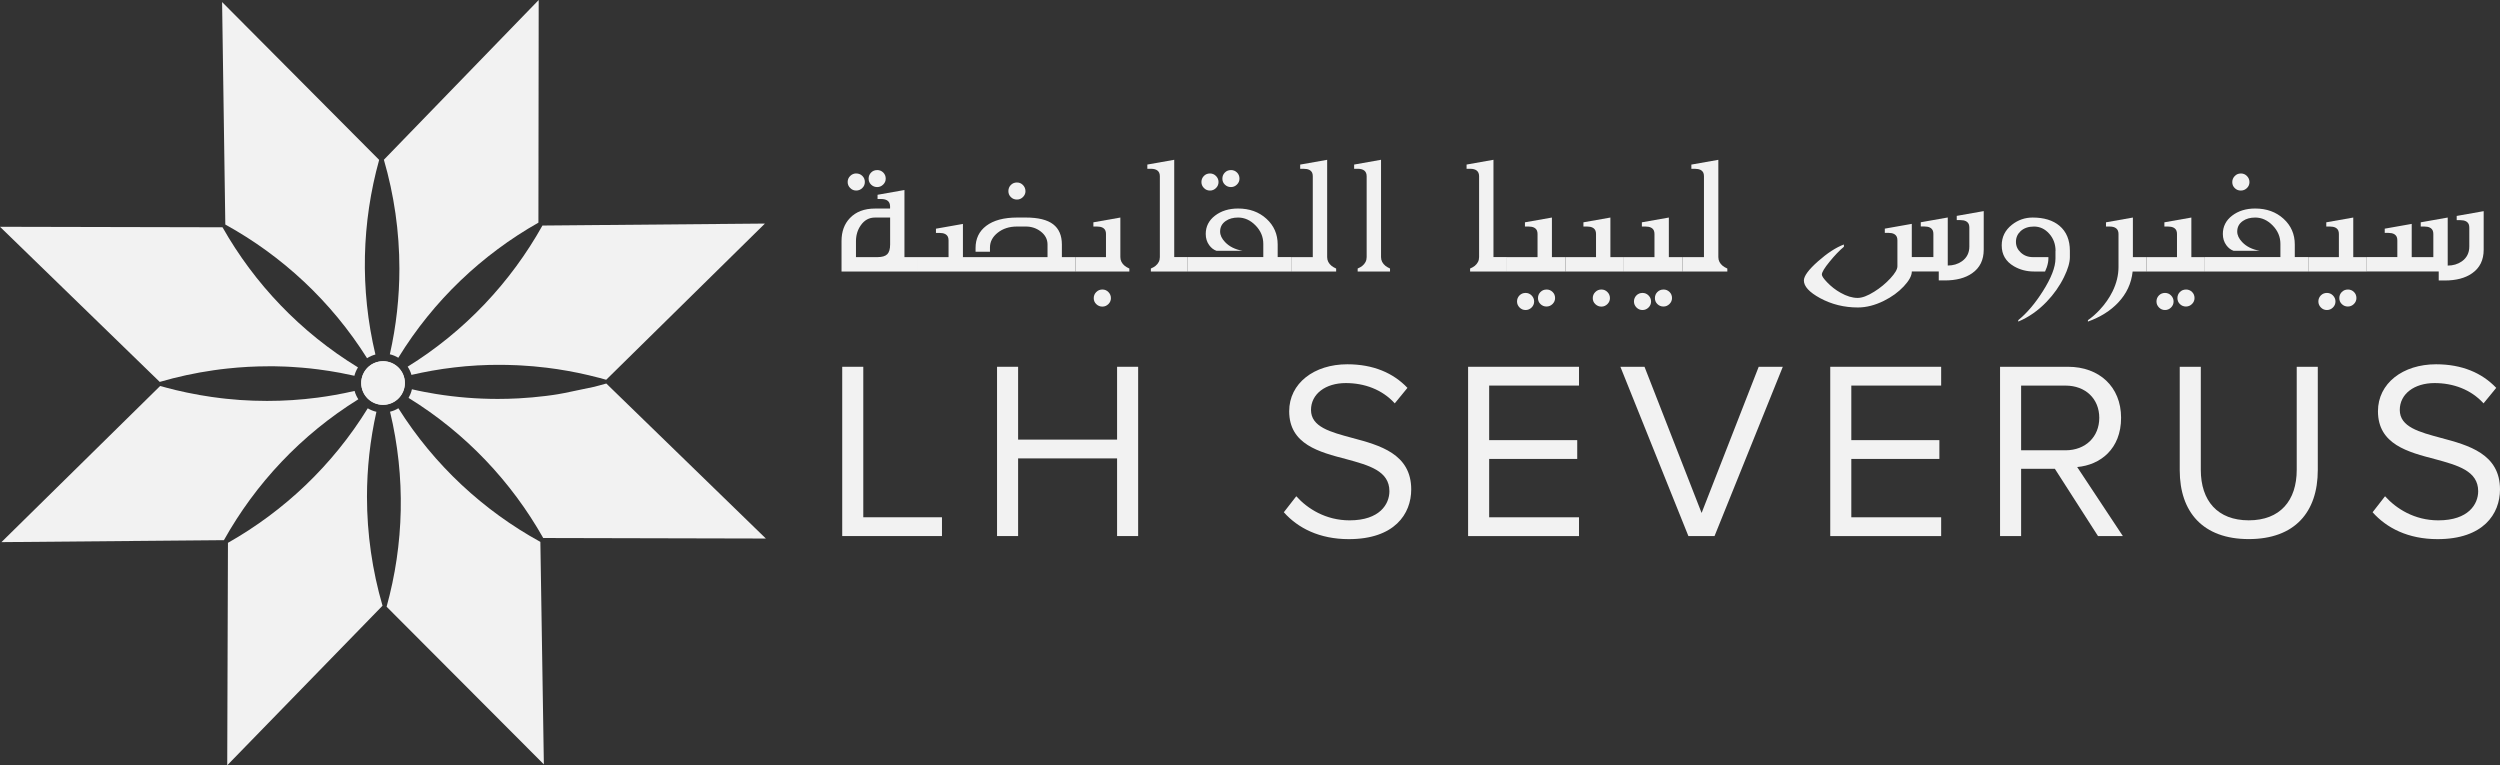 <?xml version="1.0" encoding="UTF-8"?><svg id="Layer_2" xmlns="http://www.w3.org/2000/svg" viewBox="0 0 900.74 275.73"><rect x="0" y="0" width="900.74" height="275.73" fill="#333333" stroke="none"/><defs><style>.cls-1{fill:#f2f2f2;stroke-width:0px;}</style></defs><g id="Layer_1-2"><path class="cls-1" d="m275.94,194.03l-80.22-.19c-11.42-20.23-27.89-37.77-48.52-50.48.25-.43.47-.88.66-1.35.24-.58.42-1.17.55-1.76,1.52.36,3.04.68,4.56.97,1.36.26,2.71.5,4.06.72,7.45,1.2,14.91,1.79,22.31,1.79,2.5,0,5-.07,7.48-.2,3.31-.18,6.6-.47,9.88-.88.82-.1,1.64-.21,2.46-.33,2.14-.3,4.28-.66,15.02-2.98,1.43-.36,2.85-.75,4.26-1.16h.01l57.49,55.85Z"/><path class="cls-1" d="m275.59,80.56l-57.18,56.27h0c-.78-.23-1.56-.45-2.34-.65-1.37-.37-2.75-.71-4.14-1.03-4.91-1.15-9.89-2.04-14.93-2.66-1.61-.2-3.22-.37-4.84-.51h-.01c-1.37-.12-2.75-.21-4.12-.29-.53-.03-1.07-.06-1.6-.09-1.21-.05-2.43-.09-3.65-.12-.63-.01-1.26-.01-1.89-.02-.7,0-1.4,0-2.1,0-.87,0-1.75.01-2.63.03-1.41.04-2.82.09-4.23.17-.07.01-.15.02-.23.02-2.66.15-5.32.38-7.99.7-1.36.16-2.71.34-4.06.53-1.36.2-2.71.42-4.06.66-2.45.44-4.9.94-7.35,1.5-.29-1.05-.75-2.05-1.36-2.96,20.69-12.81,37.18-30.48,48.56-50.85h0s80.16-.71,80.16-.71Z"/><path class="cls-1" d="m195.95,275.4l-56.66-56.8h0c6.23-22.47,6.93-46.6,1.24-70.26,1.06-.25,2.07-.67,3-1.25,12.96,20.58,30.73,36.93,51.16,48.15h0s1.26,80.16,1.26,80.16Z"/><path class="cls-1" d="m194.09,0l-.1,80.22h0c-20.25,11.47-37.79,27.99-50.48,48.68-.47-.29-.97-.54-1.49-.75-.51-.21-1.04-.38-1.56-.5,2.32-10.27,3.44-20.6,3.44-30.84,0-13.38-1.91-26.59-5.59-39.25L194.09,0Z"/><path class="cls-1" d="m137.82,218.24l-55.95,57.49.26-80.15h0c20.19-11.43,37.68-27.88,50.37-48.47.47.29.97.54,1.49.75.54.22,1.08.39,1.63.51-2.29,10.19-3.4,20.45-3.4,30.62,0,13.38,1.92,26.59,5.6,39.25Z"/><path class="cls-1" d="m128.98,132.37c-.32.51-.6,1.05-.83,1.62-.19.46-.34.93-.46,1.4-1.71-.39-3.41-.74-5.12-1.06-1.32-.25-2.63-.48-3.95-.68-1.32-.21-2.63-.4-3.95-.56-1.97-.26-3.95-.47-5.92-.63-1.32-.11-2.63-.21-3.94-.28-.66-.04-1.32-.07-1.98-.1-1.31-.05-2.62-.09-3.92-.11-.66,0-1.32,0-1.97,0-5.04,0-10.05.27-15.02.81-1.66.17-3.31.38-4.95.62-6.58.94-13.07,2.35-19.42,4.2L0,81.71l80.15.18h.02c11.49,20.28,28.06,37.8,48.81,50.48Z"/><path class="cls-1" d="m129.11,143.85c-20.64,12.82-37.07,30.44-48.43,50.77h-.01s-80.15.71-80.15.71l57.18-56.26h.01c.78.22,1.55.43,2.34.64,1.08.29,2.17.57,3.26.83,1.09.26,2.19.51,3.29.74.31.08.62.14.93.2,2.89.61,5.8,1.12,8.73,1.54,1.17.17,2.34.33,3.52.46.59.07,1.18.14,1.77.2,1.62.17,3.24.31,4.87.43,3.25.22,6.52.34,9.8.34,6.06,0,12.15-.39,18.24-1.19,2.03-.27,4.06-.58,6.09-.94,2.4-.42,4.81-.91,7.21-1.47.28,1.06.74,2.08,1.35,3Z"/><path class="cls-1" d="m135.26,127.73c-1.06.28-2.08.73-3.01,1.33-12.93-20.57-30.66-36.91-51.05-48.15l-.02-.02L80.02.74l56.59,56.87c-6.24,22.42-6.98,46.5-1.35,70.12Z"/><circle class="cls-1" cx="138.01" cy="138" r="7.86"/><path class="cls-1" d="m138.01,131.67h0c.82,0,1.62.16,2.38.47,3.23,1.32,4.79,5.02,3.48,8.25-.98,2.4-3.28,3.95-5.87,3.95-.82,0-1.62-.16-2.38-.47-1.57-.64-2.79-1.85-3.45-3.41-.66-1.56-.67-3.28-.03-4.85.98-2.4,3.28-3.95,5.87-3.95m0-1.52c-3.1,0-6.04,1.85-7.28,4.9-1.64,4.02.3,8.6,4.32,10.24.97.39,1.97.58,2.96.58,3.1,0,6.04-1.85,7.28-4.9,1.64-4.02-.3-8.6-4.32-10.24-.97-.39-1.97-.58-2.96-.58h0Z"/><path class="cls-1" d="m325.89,92.64h4.86v5.19h-27.55v-10.99c0-3.39,1-6.15,3.01-8.26,2.18-2.29,5.21-3.44,9.07-3.44h5.41v-.75c0-.91-.28-1.58-.83-2.03-.55-.44-1.34-.66-2.38-.66h-1.3v-1.52l9.69-1.72v24.18Zm-17.4-30.14c.86,0,1.6.29,2.2.87.6.58.91,1.32.91,2.2s-.3,1.57-.91,2.17-1.34.91-2.2.91-1.57-.3-2.17-.91c-.61-.6-.91-1.33-.91-2.17s.3-1.57.91-2.17,1.33-.91,2.17-.91Zm-.1,30.14h7.78c1.64,0,2.81-.35,3.5-1.04.69-.69,1.04-1.86,1.04-3.5v-9.72h-5.44c-2.14,0-3.86.94-5.15,2.82-1.15,1.64-1.72,3.55-1.72,5.74v5.7Zm7.65-31.37c.86,0,1.59.3,2.19.89.59.59.89,1.32.89,2.19s-.3,1.53-.91,2.14-1.33.91-2.17.91-1.57-.29-2.17-.87c-.61-.58-.91-1.31-.91-2.17s.3-1.59.89-2.19,1.32-.89,2.19-.89Z"/><path class="cls-1" d="m346.96,92.64h30.46v-4.54c0-1.9-.84-3.49-2.53-4.76-1.53-1.14-3.28-1.72-5.25-1.72h-3.24c-2.74,0-5.05.74-6.92,2.22-1.87,1.48-2.8,3.26-2.8,5.33v1.52h-5.19v-1.33c0-3.37,1.27-6.03,3.82-7.97,2.64-2.01,6.36-3.01,11.18-3.01h3.14c4.43,0,7.7.81,9.8,2.41,2.11,1.61,3.16,4.05,3.16,7.31v4.54h4.86v5.19h-56.71v-5.19h11.02v-6.03c0-.45-.06-.84-.19-1.17-.41-1.01-1.43-1.52-3.05-1.52h-1.3v-1.52l9.72-1.72v11.96Zm22.52-23.79c0,.82-.3,1.53-.91,2.14s-1.33.91-2.17.91-1.57-.29-2.17-.87c-.61-.58-.91-1.31-.91-2.17s.29-1.6.87-2.2c.58-.6,1.32-.91,2.2-.91s1.57.3,2.17.91c.6.61.91,1.34.91,2.2Z"/><path class="cls-1" d="m398.48,92.64v-8.33c0-.45-.06-.84-.19-1.17-.41-1.01-1.43-1.52-3.05-1.52h-1.3v-1.52l9.72-1.72v14.26c0,1.25.54,2.31,1.62,3.18.35.28.89.59,1.62.94v1.07h-19.44v-5.19h11.02Zm-1.3,11.67c.84,0,1.57.3,2.17.91.6.6.91,1.34.91,2.2,0,.82-.3,1.53-.91,2.14-.61.6-1.33.91-2.17.91s-1.57-.3-2.19-.89c-.62-.59-.92-1.31-.92-2.16s.3-1.6.91-2.2c.6-.61,1.34-.91,2.2-.91Z"/><path class="cls-1" d="m427.94,97.82h-13.29v-1.07c.73-.32,1.27-.63,1.62-.91,1.08-.86,1.62-1.93,1.62-3.21v-29.13c0-.91-.28-1.58-.83-2.03-.55-.44-1.34-.66-2.38-.66h-1.3v-1.52l9.69-1.72v35.06h4.86v5.19Z"/><path class="cls-1" d="m465.21,97.82h-37.27v-5.19h27.22v-4.76c0-2.53-.93-4.74-2.79-6.64-1.86-1.9-3.95-2.85-6.29-2.85-1.77,0-3.25.41-4.44,1.23-1.36.93-2.04,2.2-2.04,3.82,0,1.28.59,2.54,1.78,3.79,1.51,1.6,3.61,2.65,6.29,3.14h-9.4c-1.02-.37-1.88-1.04-2.59-2.01-.84-1.14-1.26-2.5-1.26-4.05,0-2.7,1.12-4.9,3.35-6.61,2.24-1.71,5.01-2.56,8.31-2.56,4.1,0,7.51,1.23,10.21,3.69,2.7,2.46,4.05,5.55,4.05,9.27v4.54h4.86v5.19Zm-29.26-35.32c.84,0,1.57.3,2.17.91.6.61.91,1.33.91,2.17s-.3,1.57-.91,2.17-1.33.91-2.17.91-1.57-.3-2.17-.91c-.61-.6-.91-1.33-.91-2.17s.3-1.59.89-2.19,1.32-.89,2.19-.89Zm7.55-1.23c.86,0,1.59.3,2.19.89.59.59.89,1.32.89,2.19s-.3,1.53-.91,2.14-1.33.91-2.17.91-1.57-.29-2.17-.87c-.61-.58-.91-1.31-.91-2.17s.3-1.59.89-2.19,1.32-.89,2.19-.89Z"/><path class="cls-1" d="m472.99,92.64v-29.13c0-.45-.06-.84-.19-1.17-.41-1.01-1.43-1.52-3.05-1.52h-1.3v-1.52l9.72-1.72v35.06c0,1.25.54,2.31,1.62,3.18.35.28.89.59,1.62.94v1.07h-16.2v-5.19h7.78Z"/><path class="cls-1" d="m500.83,97.82h-11.67v-1.07c.73-.32,1.27-.63,1.62-.91,1.08-.86,1.62-1.93,1.62-3.21v-29.13c0-.91-.28-1.58-.83-2.03-.55-.44-1.34-.66-2.38-.66h-1.3v-1.52l9.69-1.72v35.06c0,1.25.54,2.31,1.62,3.18.35.28.89.59,1.62.94v1.07Z"/><path class="cls-1" d="m542.96,97.82h-13.29v-1.07c.73-.32,1.27-.63,1.62-.91,1.08-.86,1.62-1.93,1.62-3.21v-29.13c0-.91-.28-1.58-.83-2.03-.55-.44-1.34-.66-2.38-.66h-1.3v-1.52l9.69-1.72v35.06h4.86v5.19Z"/><path class="cls-1" d="m553.97,92.64v-8.33c0-.45-.06-.84-.19-1.17-.41-1.01-1.43-1.52-3.05-1.52h-1.3v-1.52l9.72-1.72v14.26h4.86v5.19h-21.06v-5.19h11.02Zm-4.31,12.9c.84,0,1.57.3,2.17.91s.91,1.33.91,2.17-.3,1.57-.91,2.17c-.61.6-1.33.91-2.17.91s-1.57-.3-2.17-.91-.91-1.33-.91-2.17.3-1.59.89-2.19c.59-.59,1.32-.89,2.19-.89Zm7.55-1.23c.86,0,1.59.3,2.19.89s.89,1.32.89,2.19c0,.82-.3,1.53-.91,2.14-.61.6-1.33.91-2.17.91s-1.57-.29-2.17-.87c-.61-.58-.91-1.31-.91-2.17s.3-1.59.89-2.19c.59-.59,1.32-.89,2.19-.89Z"/><path class="cls-1" d="m575.04,92.64v-8.33c0-.45-.06-.84-.19-1.17-.41-1.01-1.43-1.52-3.05-1.52h-1.3v-1.52l9.72-1.72v14.26h4.86v5.19h-21.06v-5.19h11.02Zm1.94,11.67c.84,0,1.57.3,2.17.91.6.6.91,1.34.91,2.2,0,.82-.3,1.53-.91,2.14-.61.6-1.33.91-2.17.91s-1.57-.3-2.19-.89c-.62-.59-.92-1.31-.92-2.16s.3-1.6.91-2.2c.6-.61,1.34-.91,2.2-.91Z"/><path class="cls-1" d="m596.1,92.64v-8.33c0-.45-.06-.84-.19-1.17-.41-1.01-1.43-1.52-3.05-1.52h-1.3v-1.52l9.72-1.72v14.26h4.86v5.19h-21.06v-5.19h11.02Zm-4.31,12.9c.84,0,1.57.3,2.17.91s.91,1.33.91,2.17-.3,1.57-.91,2.17c-.61.6-1.33.91-2.17.91s-1.57-.3-2.17-.91-.91-1.33-.91-2.17.3-1.59.89-2.19c.59-.59,1.32-.89,2.19-.89Zm7.55-1.23c.86,0,1.59.3,2.19.89s.89,1.32.89,2.19c0,.82-.3,1.53-.91,2.14-.61.6-1.33.91-2.17.91s-1.57-.29-2.17-.87c-.61-.58-.91-1.31-.91-2.17s.3-1.59.89-2.19c.59-.59,1.32-.89,2.19-.89Z"/><path class="cls-1" d="m613.93,92.64v-29.13c0-.45-.06-.84-.19-1.17-.41-1.01-1.43-1.52-3.05-1.52h-1.3v-1.52l9.72-1.72v35.06c0,1.25.54,2.31,1.62,3.18.35.28.89.59,1.62.94v1.07h-16.2v-5.19h7.78Z"/><path class="cls-1" d="m688.82,97.82c0,1.51-.97,3.3-2.9,5.36-1.93,2.06-4.32,3.8-7.15,5.2-3.22,1.6-6.35,2.4-9.4,2.4-4.93,0-9.46-1.12-13.61-3.37-3.89-2.12-5.83-4.24-5.83-6.35,0-1.6,1.69-3.89,5.07-6.89,3.38-2.99,6.5-5.02,9.35-6.08v.81c-1.62,1.36-3.32,3.13-5.09,5.31-1.9,2.31-2.85,3.88-2.85,4.7,0,.56.64,1.5,1.91,2.82,1.43,1.49,3.02,2.73,4.8,3.73,2.2,1.25,4.27,1.88,6.19,1.88,1.6,0,3.59-.75,5.96-2.24,2.18-1.36,4.12-2.96,5.82-4.8,1.7-1.84,2.54-3.28,2.54-4.34v-9.37c0-.45-.06-.84-.19-1.17-.41-1.01-1.43-1.52-3.05-1.52h-1.3v-1.52l9.72-1.72v11.96h7.78v-8.33c0-.45-.06-.84-.19-1.17-.41-1.01-1.43-1.52-3.05-1.52h-1.3v-1.52l9.72-1.72v17.31c1.94,0,3.64-.51,5.09-1.52,1.79-1.27,2.69-3.06,2.69-5.35v-6.81c0-.45-.06-.84-.19-1.17-.41-1.01-1.43-1.52-3.05-1.52h-1.3v-1.52l9.72-1.72v13.9c0,3.72-1.39,6.55-4.18,8.49-2.46,1.73-5.74,2.59-9.82,2.59h-2.2v-3.24h-9.72Z"/><path class="cls-1" d="m740.61,90.4c0-2.44-.77-4.51-2.3-6.22-1.53-1.71-3.36-2.56-5.48-2.56-1.99,0-3.59.55-4.8,1.65-1.12,1.04-1.69,2.32-1.69,3.86s.58,2.78,1.75,3.87c1.17,1.09,2.62,1.64,4.37,1.64h5.57v.52c0,.93-.19,1.98-.58,3.14-.13.39-.34.9-.62,1.52h-4.02c-2.64,0-5.03-.63-7.19-1.88-2.94-1.71-4.41-4.21-4.41-7.52,0-3.02,1.23-5.51,3.69-7.45,2.2-1.73,4.69-2.59,7.45-2.59,4.1,0,7.33.99,9.69,2.98,2.48,2.1,3.73,5.1,3.73,9.01v2.27c0,1.92-.7,4.32-2.11,7.19-1.58,3.22-3.66,6.18-6.25,8.88-3.07,3.2-6.48,5.58-10.24,7.16v-.52c3.07-2.49,6.01-5.93,8.81-10.34,3.07-4.82,4.6-8.77,4.6-11.86v-2.75Z"/><path class="cls-1" d="m768.38,97.82c-.45,4.28-2.19,8.01-5.22,11.21-2.77,2.94-6.4,5.22-10.89,6.84v-.52c1.45-.99,2.88-2.26,4.31-3.79,1.9-2.05,3.42-4.25,4.57-6.58,1.43-2.92,2.14-5.86,2.14-8.81v-11.86c0-.91-.28-1.58-.83-2.03-.55-.44-1.34-.66-2.38-.66h-1.3v-1.52l9.69-1.72v14.26h4.86v5.19h-4.96Z"/><path class="cls-1" d="m784.36,92.64v-8.33c0-.45-.06-.84-.19-1.17-.41-1.01-1.43-1.52-3.05-1.52h-1.3v-1.52l9.72-1.72v14.26h4.86v5.19h-21.06v-5.19h11.02Zm-4.31,12.9c.84,0,1.57.3,2.17.91s.91,1.33.91,2.17-.3,1.57-.91,2.17c-.61.6-1.33.91-2.17.91s-1.57-.3-2.17-.91-.91-1.33-.91-2.17.3-1.59.89-2.19c.59-.59,1.32-.89,2.19-.89Zm7.55-1.23c.86,0,1.59.3,2.19.89s.89,1.32.89,2.19c0,.82-.3,1.53-.91,2.14-.61.6-1.33.91-2.17.91s-1.57-.29-2.17-.87c-.61-.58-.91-1.31-.91-2.17s.3-1.59.89-2.19c.59-.59,1.32-.89,2.19-.89Z"/><path class="cls-1" d="m831.67,97.82h-37.27v-5.19h27.22v-4.76c0-2.53-.93-4.74-2.79-6.64-1.86-1.9-3.95-2.85-6.29-2.85-1.77,0-3.25.41-4.44,1.23-1.36.93-2.04,2.2-2.04,3.82,0,1.28.59,2.54,1.78,3.79,1.51,1.6,3.61,2.65,6.29,3.14h-9.4c-1.02-.37-1.88-1.04-2.59-2.01-.84-1.14-1.26-2.5-1.26-4.05,0-2.7,1.12-4.9,3.35-6.61,2.24-1.71,5.01-2.56,8.31-2.56,4.1,0,7.51,1.23,10.21,3.69,2.7,2.46,4.05,5.55,4.05,9.27v4.54h4.86v5.19Zm-24.31-35.32c.86,0,1.6.3,2.2.91.6.61.91,1.34.91,2.2s-.31,1.56-.92,2.16c-.62.59-1.34.89-2.19.89s-1.57-.29-2.17-.87c-.61-.58-.91-1.31-.91-2.17s.3-1.57.89-2.19c.59-.62,1.32-.92,2.19-.92Z"/><path class="cls-1" d="m842.69,92.64v-8.33c0-.45-.06-.84-.19-1.17-.41-1.01-1.43-1.52-3.05-1.52h-1.3v-1.52l9.72-1.72v14.26h4.86v5.19h-21.06v-5.19h11.02Zm-4.31,12.9c.84,0,1.57.3,2.17.91s.91,1.33.91,2.17-.3,1.57-.91,2.17c-.61.6-1.33.91-2.17.91s-1.57-.3-2.17-.91-.91-1.33-.91-2.17.3-1.59.89-2.19c.59-.59,1.32-.89,2.19-.89Zm7.55-1.23c.86,0,1.59.3,2.19.89s.89,1.32.89,2.19c0,.82-.3,1.53-.91,2.14-.61.6-1.33.91-2.17.91s-1.57-.29-2.17-.87c-.61-.58-.91-1.31-.91-2.17s.3-1.59.89-2.19c.59-.59,1.32-.89,2.19-.89Z"/><path class="cls-1" d="m868.94,92.64h7.78v-8.33c0-.45-.06-.84-.19-1.17-.41-1.01-1.43-1.52-3.05-1.52h-1.3v-1.52l9.72-1.72v17.31c1.94,0,3.64-.51,5.09-1.52,1.79-1.27,2.69-3.06,2.69-5.35v-6.81c0-.45-.06-.84-.19-1.17-.41-1.01-1.43-1.52-3.05-1.52h-1.3v-1.52l9.72-1.72v13.9c0,3.72-1.39,6.55-4.18,8.49-2.46,1.73-5.74,2.59-9.82,2.59h-2.2v-3.24h-25.93v-5.19h11.02v-6.03c0-.45-.06-.84-.19-1.17-.41-1.01-1.43-1.52-3.05-1.52h-1.3v-1.52l9.72-1.72v11.96Z"/><path class="cls-1" d="m303.45,193.14v-60.99h7.59v54.22h28.35v6.77h-35.93Z"/><path class="cls-1" d="m402.48,193.14v-27.98h-35.66v27.98h-7.59v-60.99h7.59v26.24h35.66v-26.24h7.59v60.99h-7.59Z"/><path class="cls-1" d="m467.04,178.79c4.02,4.48,10.61,8.69,19.2,8.69,10.88,0,14.36-5.85,14.36-10.51,0-7.31-7.41-9.33-15.45-11.52-9.78-2.56-20.66-5.3-20.66-17.28,0-10.06,8.96-16.92,20.94-16.92,9.33,0,16.55,3.11,21.67,8.5l-4.57,5.58c-4.57-5.03-10.97-7.31-17.65-7.31-7.31,0-12.53,3.93-12.53,9.69,0,6.13,7.04,7.96,14.81,10.06,9.97,2.65,21.3,5.76,21.3,18.56,0,8.87-6.03,17.92-22.49,17.92-10.61,0-18.38-4.02-23.41-9.69l4.48-5.76Z"/><path class="cls-1" d="m528.95,193.14v-60.99h39.96v6.77h-32.37v19.66h31.73v6.77h-31.73v21.03h32.37v6.77h-39.96Z"/><path class="cls-1" d="m608.32,193.14l-24.5-60.99h8.69l20.57,52.67,20.57-52.67h8.69l-24.6,60.99h-9.42Z"/><path class="cls-1" d="m659.43,193.14v-60.99h39.96v6.77h-32.37v19.66h31.73v6.77h-31.73v21.03h32.37v6.77h-39.96Z"/><path class="cls-1" d="m755.9,193.14l-15.54-24.23h-12.16v24.23h-7.59v-60.99h24.5c11.16,0,19.11,7.13,19.11,18.38s-7.5,17.01-15.82,17.74l16.46,24.87h-8.96Zm-11.7-54.22h-16v23.32h16c7.22,0,12.16-4.85,12.16-11.7s-4.94-11.61-12.16-11.61Z"/><path class="cls-1" d="m785.35,132.15h7.59v37.12c0,11.16,6.03,18.2,17.28,18.2s17.28-7.04,17.28-18.2v-37.12h7.59v37.21c0,15.18-8.32,24.87-24.87,24.87s-24.87-9.78-24.87-24.78v-37.31Z"/><path class="cls-1" d="m859.32,178.79c4.02,4.48,10.61,8.69,19.2,8.69,10.88,0,14.36-5.85,14.36-10.51,0-7.31-7.41-9.33-15.45-11.52-9.78-2.56-20.66-5.3-20.66-17.28,0-10.06,8.96-16.92,20.94-16.92,9.33,0,16.55,3.11,21.67,8.5l-4.57,5.58c-4.57-5.03-10.97-7.31-17.65-7.31-7.31,0-12.53,3.93-12.53,9.69,0,6.13,7.04,7.96,14.81,10.06,9.97,2.65,21.3,5.76,21.3,18.56,0,8.87-6.03,17.92-22.49,17.92-10.61,0-18.38-4.02-23.41-9.69l4.48-5.76Z"/></g></svg>